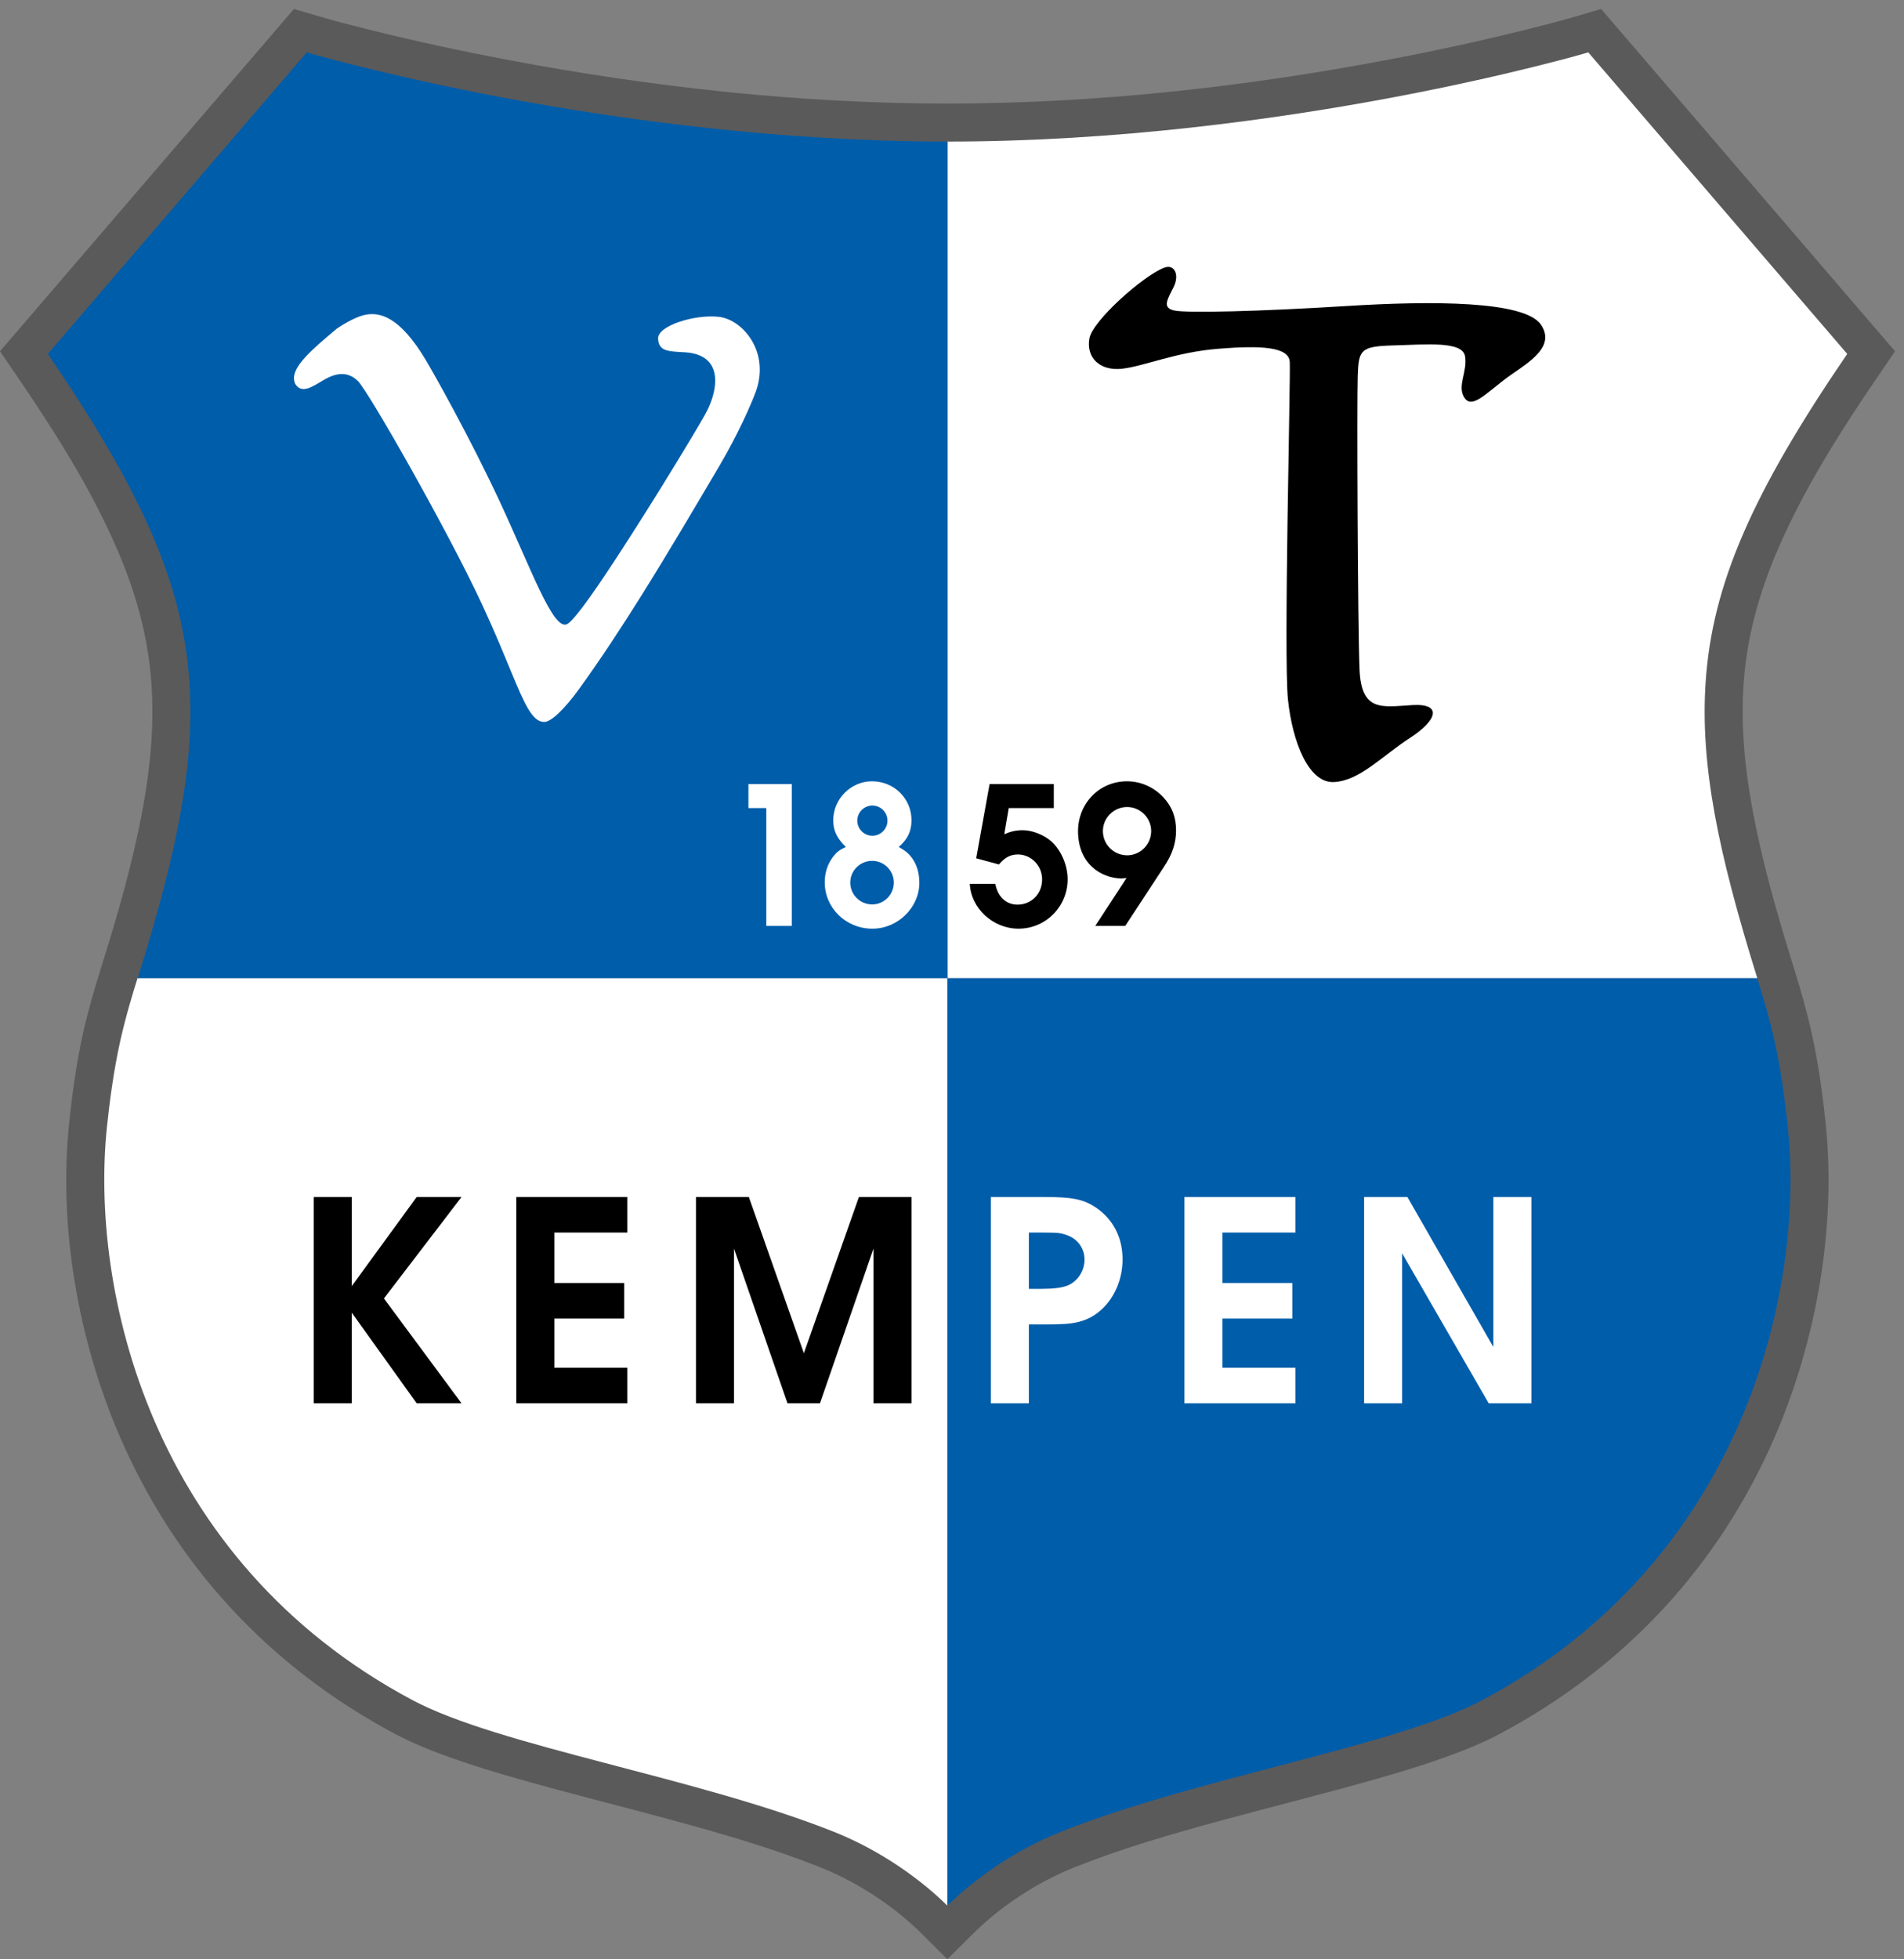 <?xml version="1.0" encoding="utf-8"?>
<!-- Generator: Adobe Illustrator 15.0.2, SVG Export Plug-In . SVG Version: 6.00 Build 0)  -->
<!DOCTYPE svg PUBLIC "-//W3C//DTD SVG 1.1//EN" "http://www.w3.org/Graphics/SVG/1.1/DTD/svg11.dtd">
<svg version="1.1" id="Ebene_1" xmlns="http://www.w3.org/2000/svg" xmlns:xlink="http://www.w3.org/1999/xlink" x="0px" y="0px"
	 width="425.337px" height="437.46px" viewBox="0 0 425.337 437.46" enable-background="new 0 0 425.337 437.46"
	 xml:space="preserve">
<rect x="0" y="0" width="425.337" height="437.46" fill="#808080" stroke="none"/>
<path fill-rule="evenodd" clip-rule="evenodd" fill="#5A5A5A" d="M205.664,431.544c-6.258-6.198-14.459-11.449-22.642-14.694
	c-10.64-4.219-21.702-7.405-32.736-10.408c-11.414-3.106-22.902-5.936-34.28-9.174c-5.081-1.446-10.142-2.974-15.123-4.739
	c-4.333-1.535-8.636-3.245-12.699-5.407c-27.792-14.792-48.912-37.433-61.412-66.356c-9.261-21.43-13.768-46.767-11.318-70.043
	c0.715-6.798,1.658-13.588,3.151-20.263c1.103-4.928,2.534-9.768,4.043-14.583c3.657-11.673,7.09-23.512,9.285-35.558
	c1.657-9.09,2.533-18.29,1.907-27.528c-0.723-10.662-3.516-20.578-7.757-30.353c-5.896-13.595-14.066-26.416-22.409-38.625L0,78.435
	L65.668,2l5.266,1.557c3.832,1.133,7.707,2.118,11.583,3.084c10.239,2.552,20.561,4.774,30.93,6.733
	c32.295,6.103,65.334,9.748,98.222,9.748c32.887,0,65.926-3.646,98.221-9.748c10.369-1.959,20.69-4.181,30.93-6.733
	c3.876-0.966,7.752-1.952,11.583-3.084L357.669,2l65.668,76.435l-3.676,5.378c-8.343,12.209-16.512,25.03-22.408,38.625
	c-4.24,9.775-7.034,19.691-7.757,30.353c-0.625,9.237,0.257,18.438,1.912,27.526c2.194,12.049,5.617,23.892,9.253,35.575
	c1.498,4.81,2.905,9.65,4.007,14.568c1.494,6.675,2.436,13.465,3.151,20.263c2.45,23.276-2.057,48.613-11.318,70.043
	c-12.499,28.924-33.619,51.564-61.411,66.356c-4.063,2.162-8.366,3.872-12.699,5.407c-4.981,1.766-10.042,3.293-15.123,4.739
	c-11.378,3.238-22.866,6.067-34.279,9.174c-11.035,3.003-22.097,6.189-32.736,10.408c-8.184,3.245-16.384,8.496-22.643,14.695
	l-5.973,5.915L205.664,431.544z"/>
<path fill-rule="evenodd" clip-rule="evenodd" fill="#FFFFFF" d="M211.636,218.415V31.611
	c75.861-0.003,143.174-19.914,143.174-19.914l57.845,67.328c-21.142,30.938-30.151,51.425-31.626,73.193
	c-1.265,18.66,2.834,38.262,11.537,66.197H211.636z"/>
<path fill-rule="evenodd" clip-rule="evenodd" fill="#005DAA" d="M211.701,218.415V31.611
	C135.84,31.607,68.528,11.697,68.528,11.697L10.683,79.024c21.142,30.938,30.151,51.425,31.626,73.193
	c1.264,18.66-2.834,38.262-11.538,66.197H211.701z"/>
<path fill-rule="evenodd" clip-rule="evenodd" fill="#FFFFFF" d="M75.201,73.414c-5.5,4.609-9.812,8.325-9.515,11.299
	c0.047,0.476,0.161,0.856,0.353,1.138c1.409,2.06,3.629,0.583,6.127-0.916c2.973-1.784,5.522-2.046,7.79,0.146
	c2.268,2.193,19.925,33.084,27.804,50.032c2.797,6.018,4.841,11.055,6.495,15.048c3.005,7.254,4.724,11.063,7.336,11.038
	c1.559-0.015,4.554-2.911,7.781-7.37c4.718-6.517,9.416-13.667,13.998-20.987c6.041-9.649,11.881-19.593,17.305-28.768
	c4.212-7.125,7.272-14.118,8.188-16.685c1.485-4.163,0.926-7.953-0.639-10.865c-1.771-3.296-4.83-5.468-7.671-5.784
	c-5.352-0.595-13.652,1.997-13.542,4.842c0.109,2.844,2.158,2.871,5.87,3.073c3.534,0.192,5.457,1.55,6.318,3.443
	c1.377,3.027,0.039,7.422-1.766,10.596c-2.917,5.128-9.549,15.921-13.203,21.691c-3.201,5.055-15.02,23.89-17.613,25.003
	c-3.112,1.336-8-12.431-15.02-27.486c-6.544-14.037-14.524-28.235-16.474-31.501c-5.947-9.961-10.39-10.605-13.218-10.167
	C79.077,70.672,75.201,73.414,75.201,73.414"/>
<path fill-rule="evenodd" clip-rule="evenodd" d="M243.372,75.528c-0.799,4.395,2.397,7.392,7.392,6.792
	c4.995-0.599,11.899-3.684,21.377-4.445c9.477-0.761,15.782-0.479,15.981,2.947c0.2,3.426-1.398,66.026-0.399,75.416
	c0.999,9.389,4.595,18.779,10.389,18.379c5.793-0.4,10.588-5.794,16.781-9.789c6.192-3.996,7.392-7.792,0.6-7.392
	c-6.793,0.399-11.388,1.599-11.787-7.991s-0.6-59.733-0.399-65.527c0.199-5.793,0.599-6.593,7.991-6.792
	c7.392-0.2,15.383-0.999,15.981,2.397c0.6,3.396-1.798,6.593-0.199,9.19c1.598,2.597,4.395-0.4,8.79-3.796
	c4.395-3.396,11.986-6.992,8.391-12.386s-24.373-5.394-43.552-4.195s-35.561,1.598-38.356,0.999c-2.797-0.599-1.599-2.397-0.2-5.194
	s0.2-5.194-1.998-4.395C255.494,61.44,244.085,71.606,243.372,75.528"/>
<path fill-rule="evenodd" clip-rule="evenodd" fill="#FFFFFF" d="M30.724,218.415c-0.996,3.17-2.615,8.442-3.836,13.898
	c-1.585,7.083-2.473,14.354-2.994,19.298c-3.793,36.035,9.483,96.725,68.276,128.018c19.3,10.273,63.276,17.159,93.979,29.332
	c10.591,4.199,19.61,10.734,25.487,16.555V218.415H30.724z"/>
<path fill-rule="evenodd" clip-rule="evenodd" fill="#005DAA" d="M392.549,218.415c0.995,3.17,2.614,8.442,3.836,13.898
	c1.586,7.083,2.473,14.354,2.993,19.298c3.794,36.035-9.482,96.725-68.276,128.018c-19.3,10.273-63.275,17.159-93.979,29.332
	c-10.591,4.199-19.61,10.734-25.487,16.555V218.415H392.549z"/>
<path fill="#FFFFFF" d="M221.344,313.342h8.496v-17.613h2.971c1.727,0,3.177,0,4.213-0.069c2.971-0.069,5.388-0.691,7.322-1.935
	c3.937-2.486,6.424-7.321,6.424-12.502c0-4.904-2.072-8.91-5.871-11.535c-2.901-1.935-5.25-2.418-11.95-2.418h-11.604V313.342z
	 M229.84,287.786v-12.572h3.108c3.454,0,3.938,0.069,5.318,0.553c2.487,0.829,4.007,2.971,4.007,5.526s-1.658,4.973-3.938,5.802
	c-1.313,0.483-3.178,0.691-5.803,0.691H229.84z M264.59,313.342h24.798v-7.943h-16.302v-10.982h15.611v-7.943h-15.611v-11.26h16.302
	v-7.943H264.59V313.342z M304.729,313.342h8.495v-33.501l19.341,33.501h9.532V267.27h-8.496v33.501l-19.202-33.501h-9.67V313.342z"
	/>
<path d="M70.086,313.342h8.496v-20.238l14.505,20.238h10.016l-17.337-23.416l17.337-22.656H93.088l-14.505,19.894V267.27h-8.496
	V313.342z M115.335,313.342h24.798v-7.943h-16.301v-10.982h15.61v-7.943h-15.61v-11.26h16.301v-7.943h-24.798V313.342z
	 M155.473,313.342h8.497v-34.537l11.95,34.537h7.252l11.95-34.537v34.537h8.496V267.27h-11.743l-12.295,34.883l-12.295-34.883
	h-11.812V313.342z"/>
<path d="M251.795,180.198c2.944,0,5.366,2.422,5.366,5.366c0,2.993-2.422,5.415-5.366,5.415c-2.992,0-5.415-2.422-5.415-5.415
	C246.38,182.62,248.803,180.198,251.795,180.198 M244.671,206.746h6.696l8.597-13.108c1.947-2.897,2.754-5.414,2.754-8.216
	c0-2.992-0.902-5.319-2.849-7.409c-2.138-2.28-5.035-3.562-8.122-3.562c-6.126,0-10.923,4.892-10.923,11.161
	c0,3.325,1.14,6.222,3.276,8.074c1.615,1.52,4.18,2.47,6.412,2.47c0.189,0,0.617-0.048,1.14-0.095L244.671,206.746z
	 M218.074,191.643l5.082,1.377c1.33-1.567,2.564-2.232,4.228-2.232c2.991,0,5.414,2.517,5.414,5.557c0,3.229-2.375,5.651-5.51,5.651
	c-2.517,0-4.417-1.757-4.939-4.654h-5.699c0.237,5.462,5.177,10.021,10.876,10.021c6.079,0,10.972-4.939,10.972-11.019
	c0-3.135-1.425-6.459-3.61-8.454c-1.662-1.473-4.274-2.518-6.411-2.518c-1.52,0-2.707,0.285-4.132,0.902l0.997-5.841h10.069v-5.367
	h-14.344L218.074,191.643z"/>
<path fill="#FFFFFF" d="M194.833,192.213c2.66,0,4.844,2.185,4.844,4.844c0,2.707-2.185,4.892-4.844,4.892
	c-2.707,0-4.892-2.185-4.892-4.892C189.941,194.398,192.125,192.213,194.833,192.213 M194.88,179.865
	c1.852,0,3.372,1.52,3.372,3.372c0,1.853-1.52,3.372-3.372,3.372c-1.853,0-3.372-1.52-3.372-3.372
	C191.508,181.385,193.028,179.865,194.88,179.865z M188.943,189.126c-1.425,0.665-1.995,1.092-2.85,2.185
	c-1.235,1.662-1.852,3.514-1.852,5.699c0,5.747,4.749,10.354,10.639,10.354c5.651,0,10.496-4.702,10.496-10.259
	c0-2.375-0.712-4.512-2.042-6.032c-0.665-0.76-1.235-1.188-2.565-1.947c1.995-1.757,2.85-3.515,2.85-5.984
	c0-4.845-3.895-8.691-8.834-8.691c-4.702,0-8.644,3.942-8.644,8.691C186.141,185.422,186.901,187.084,188.943,189.126z
	 M171.181,206.746h5.699v-31.678h-9.688v5.367h3.989V206.746z"/>
</svg>
